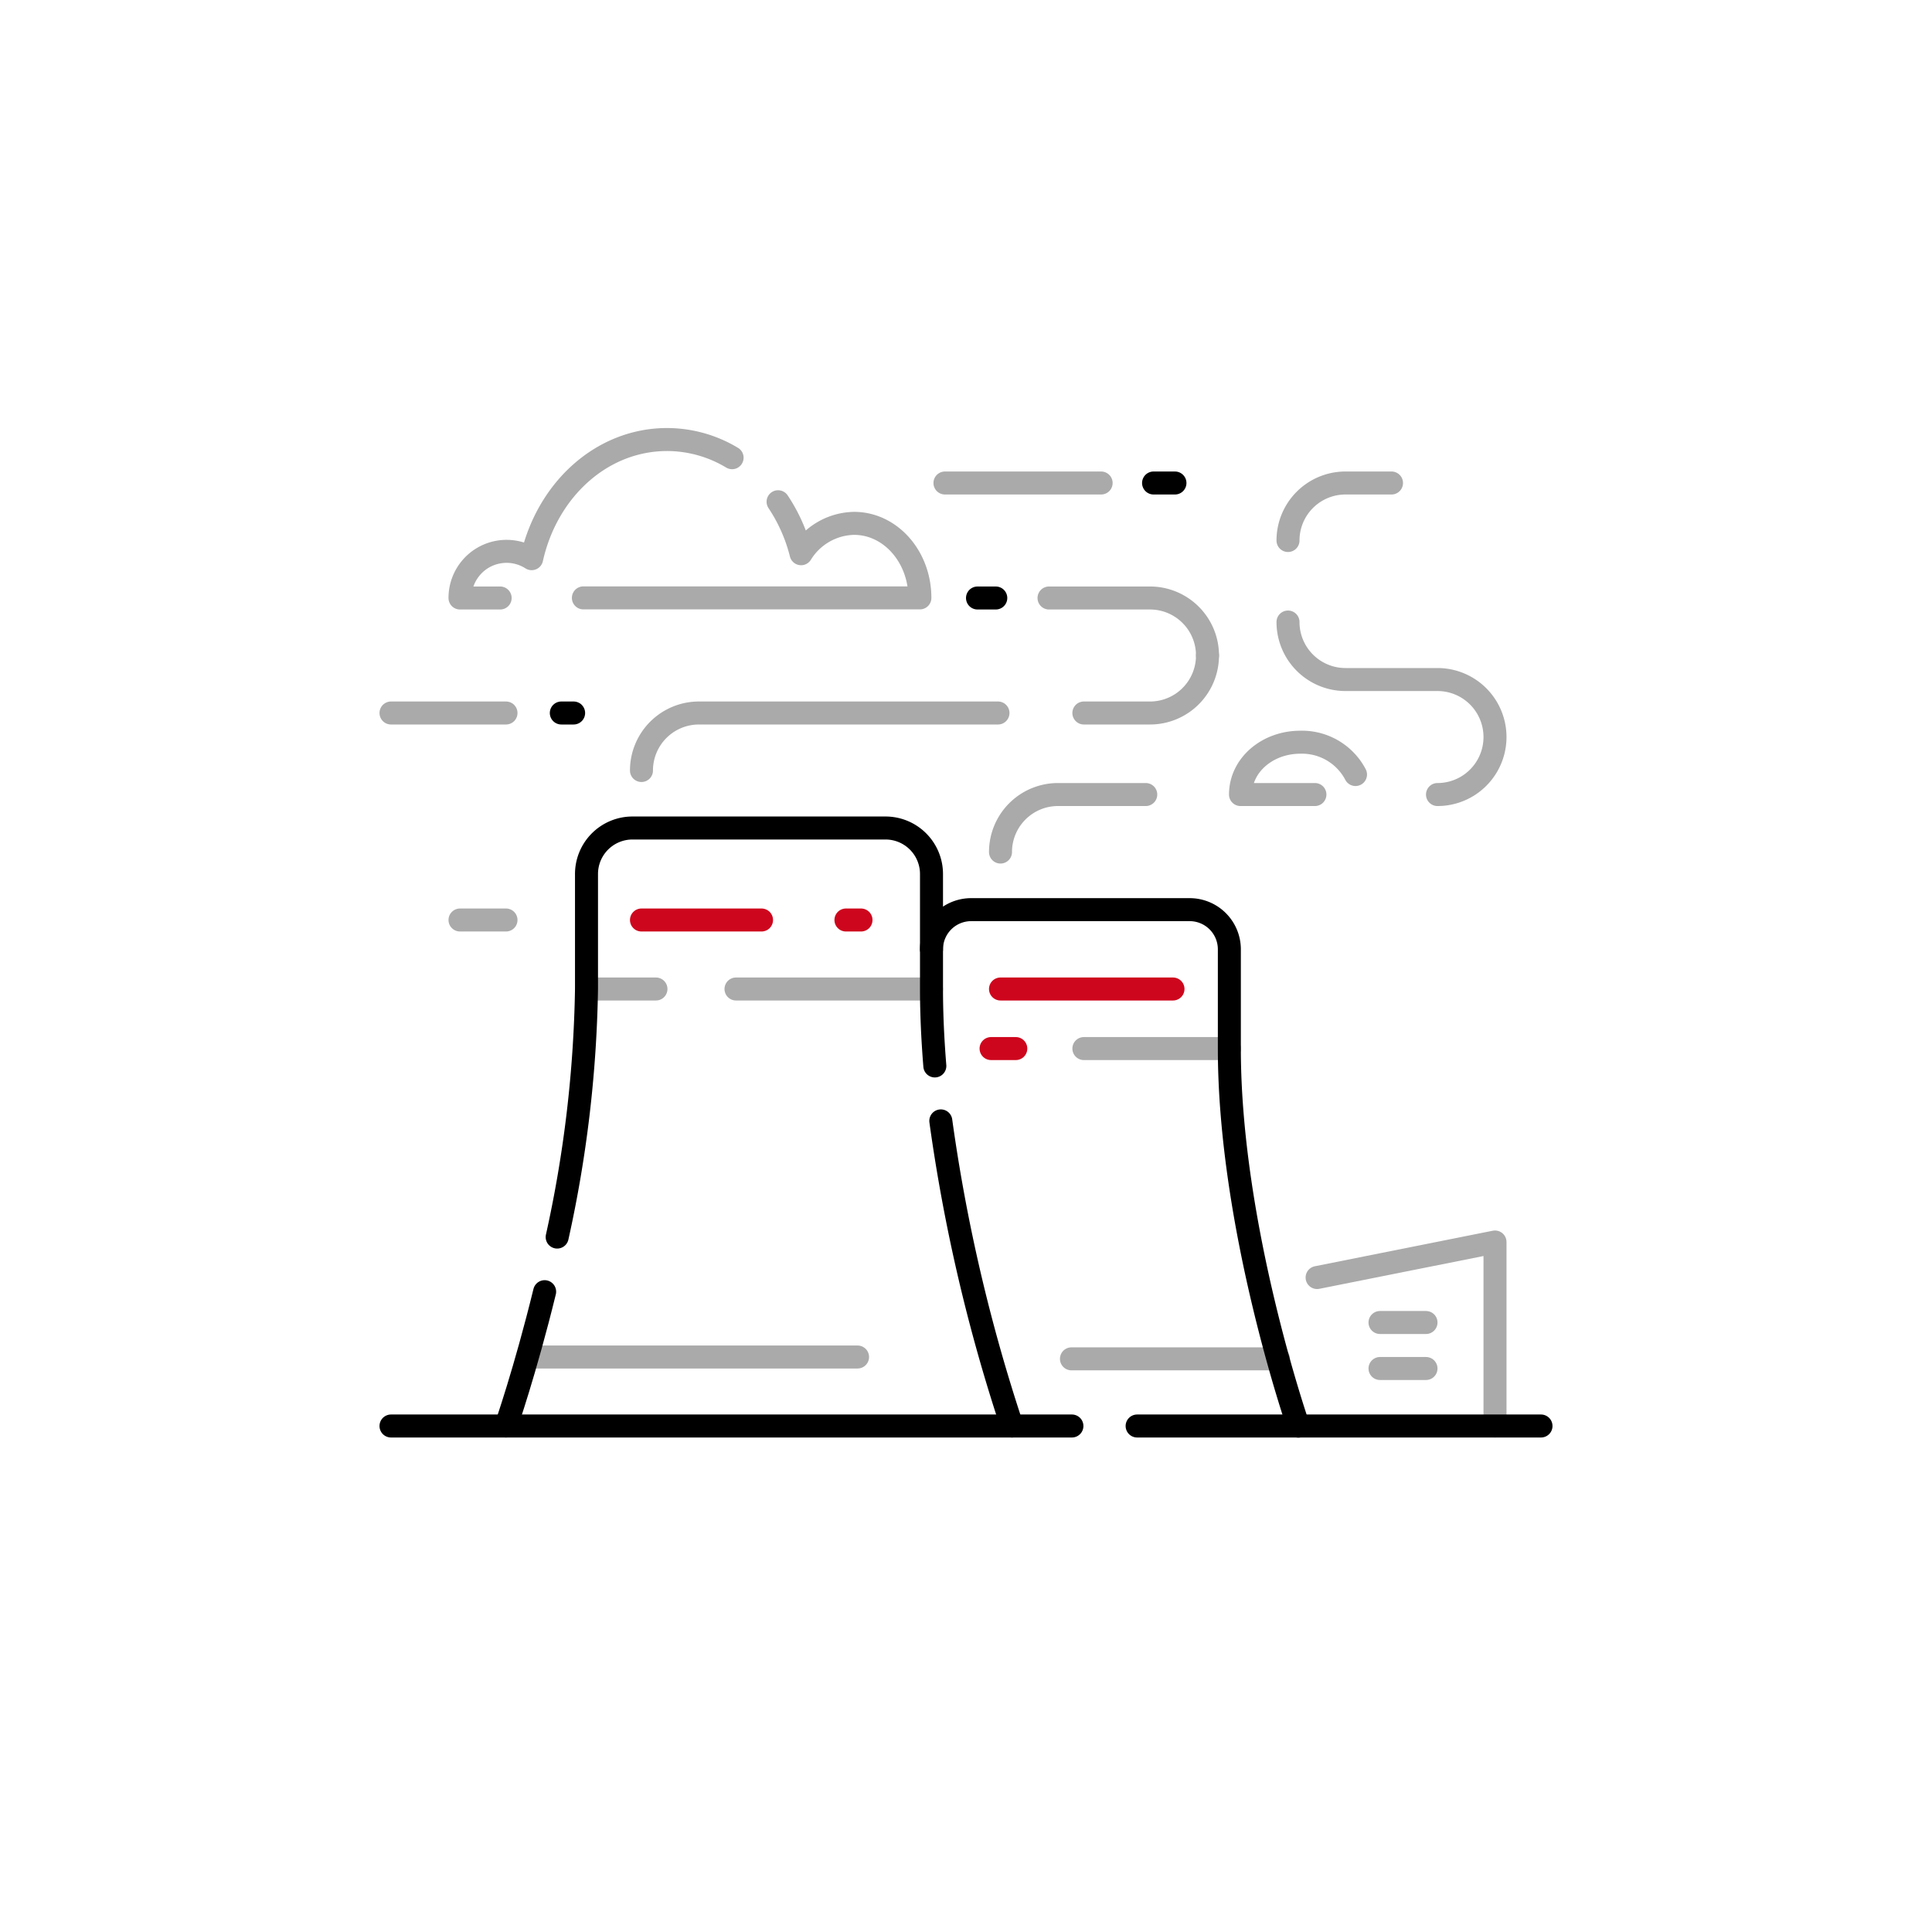 <svg id="Calque_1" data-name="Calque 1" xmlns="http://www.w3.org/2000/svg" viewBox="0 0 168 168"><defs><style>.cls-1,.cls-2,.cls-3{fill:none;stroke-linecap:round;stroke-linejoin:round;stroke-width:2px;}.cls-1{stroke:#aaa;}.cls-2{stroke:#ce061d;}.cls-3{stroke:#000;}</style></defs><title>Plan de travail 1 copie 40</title><line class="cls-1" x1="93.17" y1="118.16" x2="111.17" y2="118.16"/><line class="cls-1" x1="74.57" y1="118" x2="46.57" y2="118"/><line class="cls-1" x1="120" y1="115" x2="124" y2="115"/><line class="cls-1" x1="120" y1="119" x2="124" y2="119"/><line class="cls-1" x1="51" y1="86" x2="57.04" y2="86"/><line class="cls-1" x1="64" y1="86" x2="81" y2="86"/><line class="cls-2" x1="55.78" y1="80" x2="66.22" y2="80"/><line class="cls-2" x1="73.56" y1="80" x2="74.87" y2="80"/><line class="cls-2" x1="88.33" y1="91.18" x2="86.18" y2="91.18"/><line class="cls-1" x1="106.91" y1="91.18" x2="94.25" y2="91.18"/><path class="cls-3" d="M47.36,112.32C45.66,119.26,44,124,44,124"/><path class="cls-3" d="M81.29,92.69C81.11,90.46,81,88.21,81,86V76a4,4,0,0,0-4-4H55a4,4,0,0,0-4,4V86a107.12,107.12,0,0,1-2.55,21.57"/><path class="cls-3" d="M88,124a149.08,149.08,0,0,1-6.19-26.53"/><path class="cls-3" d="M81,82.55a3.45,3.45,0,0,1,3.45-3.45h19a3.45,3.45,0,0,1,3.45,3.45v8.64c0,15.55,6,32.82,6,32.82"/><line class="cls-2" x1="102" y1="86" x2="87" y2="86"/><polyline class="cls-1" points="114.53 111.09 130 108 130 124"/><line class="cls-3" x1="98.88" y1="124" x2="134" y2="124"/><line class="cls-3" x1="34" y1="124" x2="93.21" y2="124"/><path class="cls-1" d="M67.66,43.63a14.5,14.5,0,0,1,2,4.52h0a5.53,5.53,0,0,1,4.61-2.64c3.16,0,5.72,2.9,5.72,6.48H50.73"/><path class="cls-1" d="M43.49,52H40a4.05,4.05,0,0,1,6.23-3.42h0c1.34-6,6.1-10.36,11.78-10.36a11,11,0,0,1,5.65,1.58"/><path class="cls-1" d="M117.87,67.35a5.25,5.25,0,0,0-4.8-2.81c-2.87,0-5.2,2-5.2,4.55h6.47"/><path class="cls-1" d="M94.25,62H100a5,5,0,0,0,5-5"/><path class="cls-1" d="M55.78,67a5,5,0,0,1,5-5h26"/><path class="cls-1" d="M112,47a5,5,0,0,1,5-5h4"/><path class="cls-1" d="M125,69.09a5,5,0,0,0,0-10h-8a5,5,0,0,1-5-5"/><path class="cls-1" d="M87,74.09a5,5,0,0,1,5-5h7.63"/><line class="cls-3" x1="100.31" y1="42" x2="102.17" y2="42"/><line class="cls-1" x1="82.17" y1="42" x2="95.75" y2="42"/><line class="cls-1" x1="34" y1="62" x2="44" y2="62"/><line class="cls-1" x1="40" y1="80" x2="44" y2="80"/><line class="cls-3" x1="86.59" y1="52" x2="85" y2="52"/><path class="cls-1" d="M105,57a5,5,0,0,0-5-5H91.22"/><line class="cls-3" x1="48.81" y1="62" x2="49.88" y2="62"/></svg>